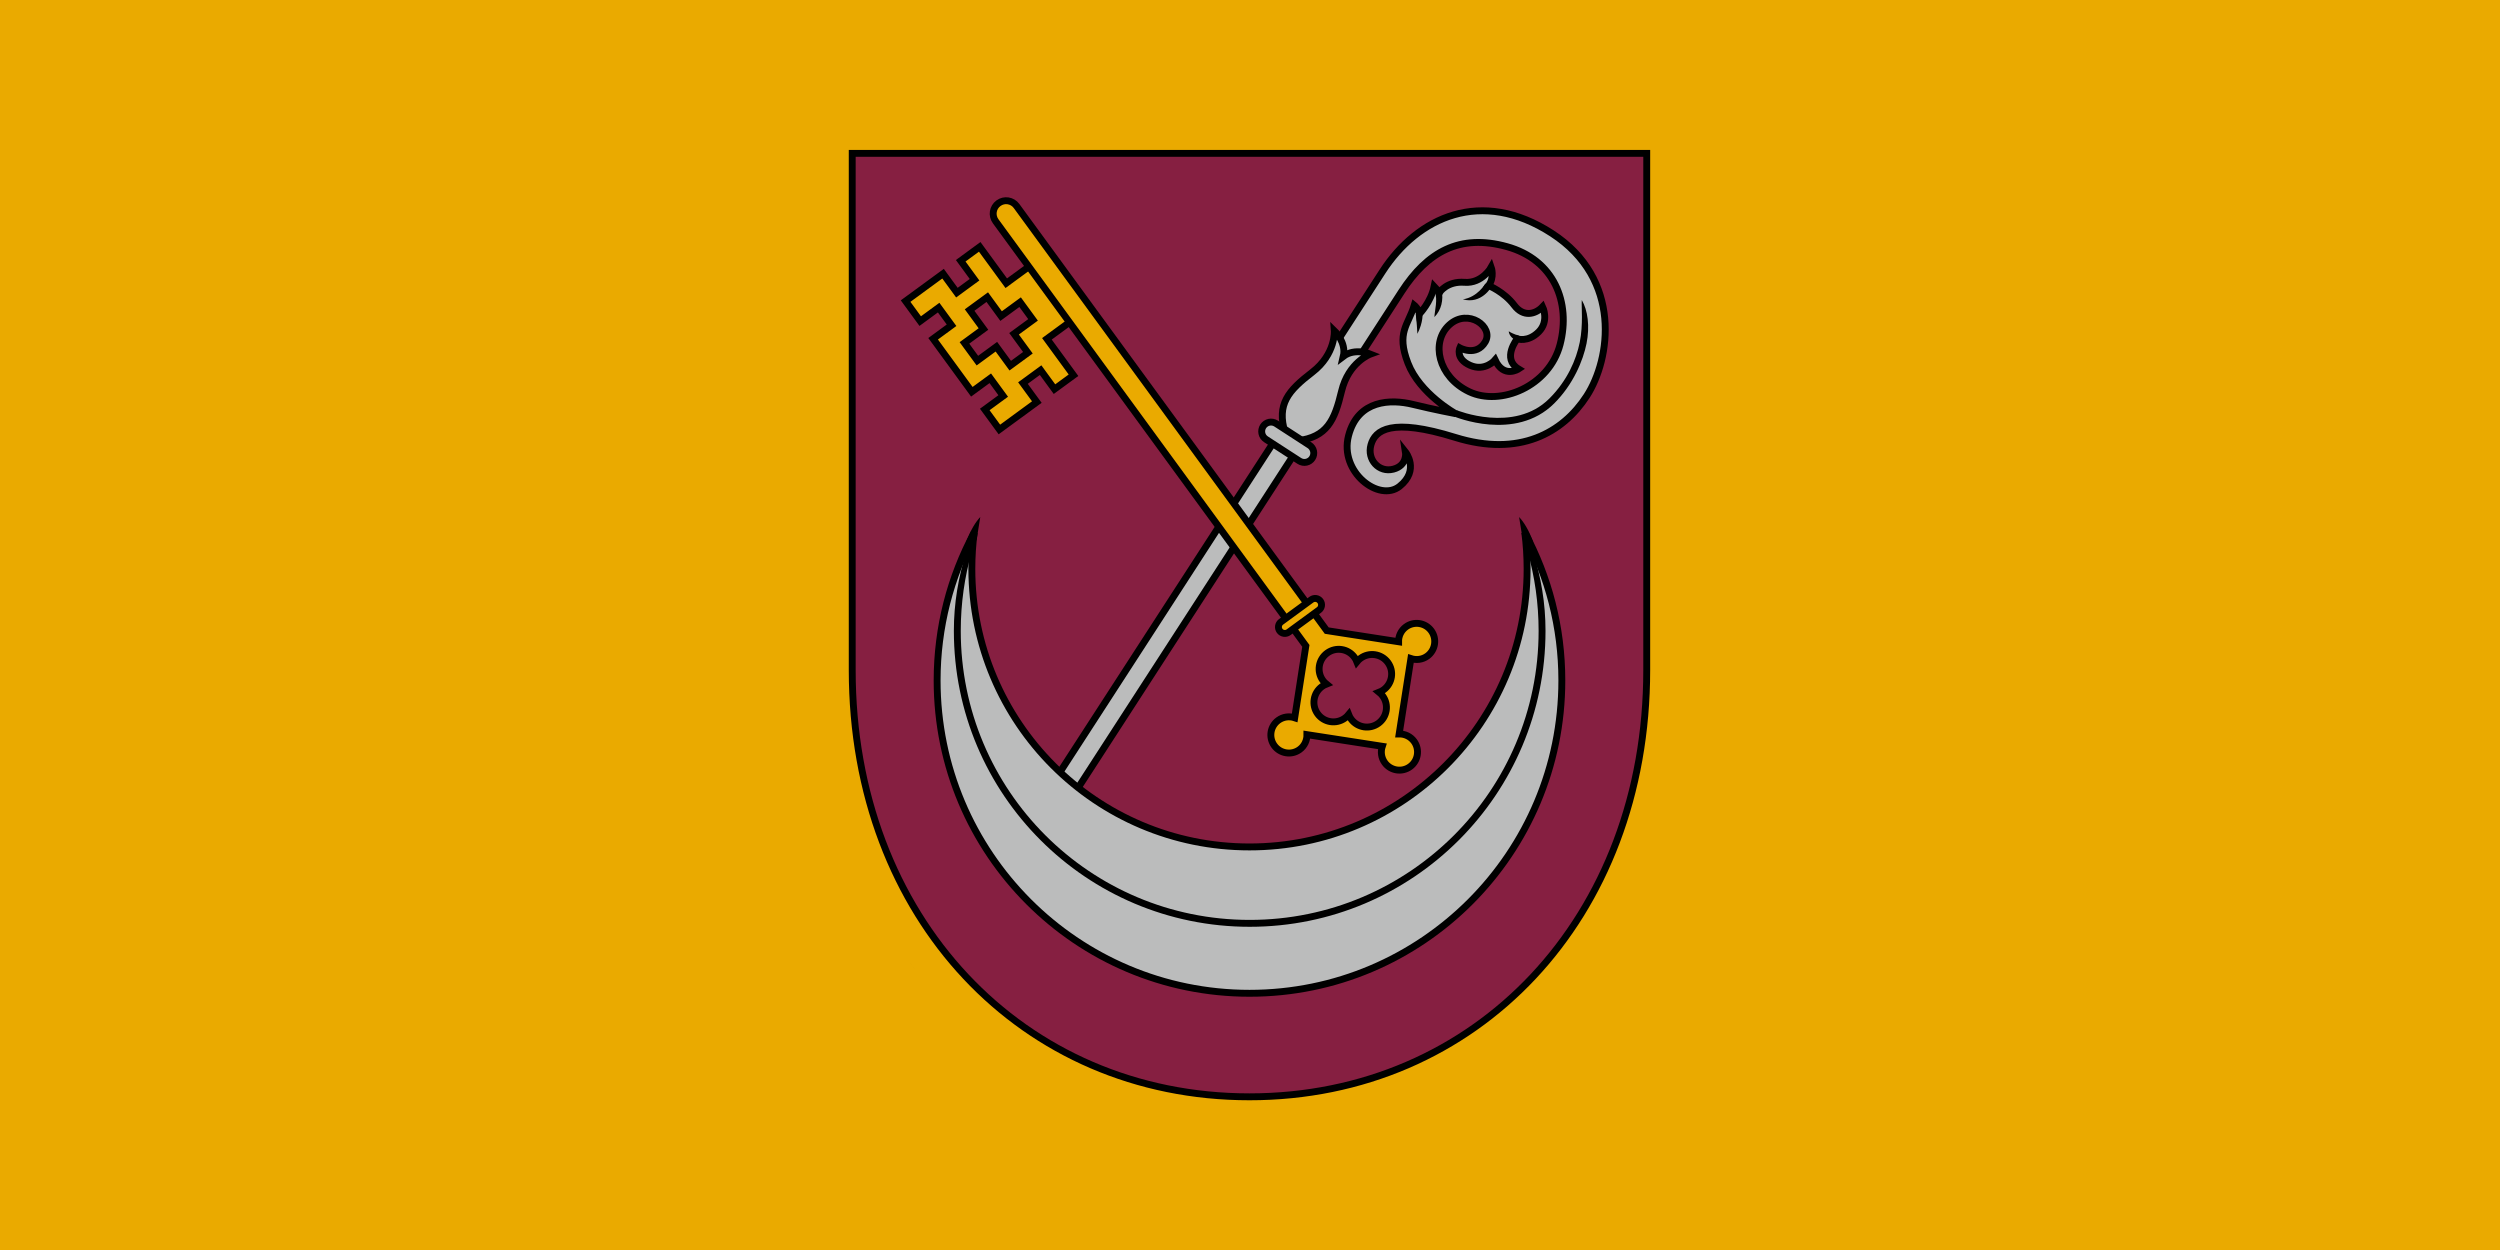 <svg xmlns="http://www.w3.org/2000/svg" xmlns:xlink="http://www.w3.org/1999/xlink" width="1600" zoomAndPan="magnify" viewBox="0 0 1200 600" height="800" preserveAspectRatio="xMidYMid meet" version="1.0"><defs><clipPath id="e4981c7731"><path d="M 387.977 52.777 L 811.727 52.777 L 811.727 547.027 L 387.977 547.027 Z M 387.977 52.777 " clip-rule="nonzero"/></clipPath><clipPath id="d74ad92e8f"><path d="M 383.809 50 L 397 50 L 397 63.566 L 383.809 63.566 Z M 383.809 50 " clip-rule="nonzero"/></clipPath><clipPath id="81966923c8"><path d="M 396.977 54.824 C 397.051 59.023 396.523 60.148 395.852 60.977 C 395.25 61.801 394.273 62.551 393.301 63 C 392.398 63.375 391.199 63.602 390.148 63.523 C 389.102 63.449 387.977 63.148 387.074 62.625 C 386.176 62.023 385.352 61.199 384.824 60.301 C 384.227 59.398 383.926 58.273 383.852 57.227 C 383.773 56.176 384 54.977 384.375 54.074 C 384.824 53.102 385.574 52.125 386.398 51.523 C 387.227 50.852 388.352 50.324 389.324 50.176 C 390.375 49.949 391.574 50.023 392.551 50.398 C 393.602 50.699 395.324 52.051 395.324 52.051 " clip-rule="nonzero"/></clipPath><clipPath id="ccdde05a25"><path d="M 389.676 43.883 L 815.281 43.883 L 815.281 66.93 L 389.676 66.93 Z M 389.676 43.883 " clip-rule="nonzero"/></clipPath><clipPath id="5965caee8d"><path d="M 392.625 48 C 414.824 50.852 425.699 47.324 437.176 46.574 C 451.949 45.676 478.574 48.148 488.102 47.023 C 491.852 46.574 492.75 45.602 495.824 45.074 C 500.102 44.398 505.875 43.727 511.5 44.102 C 518.176 44.551 526.5 47.551 533.176 48.301 C 538.801 48.898 545.176 48.074 549 48.75 C 551.324 49.125 552.977 49.426 554.324 50.477 C 555.523 51.449 556.574 53.023 556.875 54.523 C 557.25 55.949 556.949 57.898 556.199 59.25 C 555.449 60.523 554.398 61.648 552.523 62.324 C 548.852 63.602 540 62.477 534.148 61.949 C 528.602 61.574 522.449 59.926 518.102 59.699 C 515.102 59.551 513.227 59.551 510.375 60 C 506.773 60.523 501.523 63.523 498.523 63.449 C 496.648 63.449 495.148 62.926 493.949 61.949 C 492.824 60.977 491.852 59.176 491.551 57.824 C 491.324 56.699 491.398 55.648 491.852 54.602 C 492.375 53.324 493.199 51.898 494.852 50.852 C 497.926 48.977 504.898 48.375 510.676 47.477 C 517.648 46.426 526.801 45.676 534 45.449 C 540.074 45.227 546.523 44.773 550.875 45.824 C 553.875 46.574 555.602 48.375 558.074 49.352 C 560.551 50.324 562.051 51.227 565.648 51.75 C 573.523 52.875 591.676 50.699 604.426 50.926 C 616.875 51.148 630.676 52.801 641.176 53.102 C 649.199 53.324 656.625 53.324 662.176 52.949 C 665.852 52.727 668.852 51.523 671.324 51.824 C 673.125 51.977 674.699 52.5 675.824 53.477 C 676.949 54.449 677.773 56.324 678.074 57.676 C 678.227 58.801 678 59.926 677.699 60.898 C 677.324 61.875 676.727 62.852 675.824 63.602 C 674.773 64.426 673.574 64.949 671.398 65.324 C 666.375 66.148 653.023 64.875 645.449 64.199 C 639.602 63.676 632.551 63.375 629.699 62.023 C 628.426 61.426 627.898 60.75 627.375 59.852 C 626.773 58.949 626.398 57.824 626.25 56.773 C 626.176 55.801 626.324 54.602 626.699 53.625 C 627.148 52.648 627.824 51.676 628.648 51 C 629.398 50.324 630.148 49.949 631.5 49.574 C 634.125 48.676 638.699 48 643.875 47.551 C 652.5 46.875 668.398 47.25 678.898 47.477 C 687.375 47.625 693.676 48.449 702 48.301 C 711.602 48.227 722.25 46.574 733.199 46.273 C 745.352 46.051 762.148 46.051 771.75 47.023 C 777.449 47.625 780 49.273 785.398 49.648 C 793.125 50.176 809.625 44.699 813.449 48.301 C 816.074 50.852 815.477 59.926 813.449 61.801 C 811.574 63.523 806.551 60.75 803.324 60.977 C 800.25 61.199 797.25 62.852 794.477 63.148 C 791.926 63.449 789.602 63.148 787.199 63.148 C 784.949 63.074 782.699 63.227 780.375 62.926 C 777.898 62.551 776.324 61.426 772.801 60.977 C 765 59.852 742.574 59.25 734.625 59.625 C 730.949 59.852 730.051 60.449 726.602 60.75 C 720.375 61.273 710.176 61.727 699.898 61.801 C 686.102 61.949 663.449 60.148 651.074 60.75 C 643.5 61.125 636.824 63.449 632.852 62.852 C 630.824 62.625 629.477 62.102 628.426 61.125 C 627.301 60.074 626.477 58.199 626.25 56.773 C 626.102 55.727 626.324 54.602 626.699 53.625 C 627.148 52.648 627.75 51.676 628.648 51 C 629.699 50.176 630.824 49.727 633.148 49.352 C 639.898 48.449 669.148 50.324 674.477 52.574 C 675.898 53.176 676.273 53.852 676.875 54.676 C 677.477 55.5 678 56.551 678.074 57.676 C 678.148 59.023 677.773 61.125 676.949 62.324 C 676.051 63.602 674.773 64.426 672.977 65.102 C 670.352 66.148 666.977 66.301 662.176 66.602 C 652.801 67.199 631.273 66.676 620.324 66.074 C 613.273 65.699 609.676 64.648 602.926 64.426 C 593.477 64.125 576.227 65.477 568.875 65.25 C 565.273 65.176 563.398 65.25 560.926 64.727 C 558.523 64.199 556.426 63.301 554.25 62.324 C 552.148 61.352 550.648 59.477 548.023 58.801 C 544.199 57.824 538.199 58.727 533.176 59.023 C 527.926 59.25 522.602 59.699 517.051 60.449 C 511.051 61.199 502.125 63.523 498.523 63.449 C 497.023 63.449 496.352 63.375 495.375 62.852 C 494.176 62.176 492.602 60.75 492 59.398 C 491.477 57.977 491.477 55.875 491.852 54.602 C 492.148 53.477 492.523 52.727 493.574 51.824 C 495.824 50.023 503.023 47.926 506.773 47.023 C 509.324 46.426 511.125 46.352 513.449 46.199 C 515.926 46.051 518.25 45.977 521.176 46.199 C 525.301 46.574 530.551 48 535.574 48.523 C 541.051 49.199 549.449 48.148 552.898 49.648 C 554.699 50.477 555.75 51.602 556.352 52.949 C 557.023 54.301 557.176 56.25 556.801 57.75 C 556.426 59.176 555.074 60.75 553.949 61.574 C 553.051 62.25 552.449 62.398 550.875 62.625 C 546.676 63.227 533.699 61.949 526.5 60.898 C 520.727 60.148 516.75 57.898 511.125 57.602 C 504.227 57.375 497.551 59.926 488.102 60.523 C 473.176 61.5 442.648 59.25 429.977 60.449 C 423.75 61.051 420.074 62.625 416.25 63.074 C 413.551 63.449 412.125 63.602 409.199 63.523 C 404.398 63.449 392.551 64.648 390.227 61.426 C 388.199 58.727 392.625 48 392.625 48 " clip-rule="nonzero"/></clipPath><clipPath id="69308106d8"><path d="M 802 53.25 L 819.824 53.25 L 819.824 238.531 L 802 238.531 Z M 802 53.25 " clip-rule="nonzero"/></clipPath><clipPath id="15ccb824d5"><path d="M 815.699 53.324 C 818.477 67.051 819 70.426 819.301 77.023 C 819.977 91.648 820.273 137.176 818.398 148.051 C 817.875 151.426 816.227 152.324 816.301 154.5 C 816.301 156.75 818.25 159 818.852 161.324 C 819.449 163.5 819.676 165.824 819.75 168.074 C 819.75 170.477 819.75 172.949 819.227 175.199 C 818.625 177.449 817.051 178.426 816.449 181.727 C 814.727 190.574 819.375 225.227 817.5 232.727 C 816.977 234.977 816.301 235.949 815.176 236.852 C 814.051 237.824 812.176 238.5 810.676 238.5 C 809.176 238.426 807.301 237.75 806.25 236.699 C 805.051 235.574 803.398 232.727 804.074 231.676 C 805.125 230.102 816.75 232.648 817.574 231.824 C 817.727 231.602 817.574 231.074 817.574 231.074 C 817.5 231.074 817.5 233.324 817.051 234.301 C 816.676 235.199 816.074 236.176 815.176 236.852 C 814.125 237.676 812.176 238.5 810.676 238.5 C 809.176 238.426 807.301 237.676 806.25 236.699 C 805.125 235.648 804.676 234.676 804.074 232.426 C 802.5 225.602 803.023 201.148 803.699 189.227 C 804.148 180.676 806.477 173.176 806.324 167.324 C 806.176 163.426 804.898 162.449 804.523 157.648 C 803.398 144.074 806.102 94.949 805.801 79.273 C 805.648 72.602 805.727 69.074 805.051 64.949 C 804.449 61.574 801.148 57.977 802.352 56.023 C 803.773 53.625 815.699 53.324 815.699 53.324 " clip-rule="nonzero"/></clipPath><clipPath id="65a901ea68"><path d="M 379.223 41.949 L 814.465 41.949 L 814.465 69.652 L 379.223 69.652 Z M 379.223 41.949 " clip-rule="nonzero"/></clipPath><clipPath id="66c8ba782e"><path d="M 666.227 62.102 C 644.25 63.449 640.273 63.375 632.398 63.074 C 616.574 62.477 577.801 58.727 560.176 58.648 C 550.051 58.648 544.352 59.699 536.25 59.926 C 528.074 60.074 519.75 59.25 511.5 59.852 C 503.102 60.449 486.449 63.301 486.449 63.523 C 486.449 63.602 489.602 63.227 489.602 63.375 C 489.602 63.523 487.574 64.273 486.523 64.352 C 485.477 64.426 484.352 64.273 483.375 63.75 C 482.102 63.148 480.523 61.727 479.926 60.375 C 479.324 59.023 479.176 57 479.625 55.574 C 480.074 54.148 481.199 52.875 482.551 51.824 C 484.352 50.551 486.75 49.949 489.977 49.125 C 495.898 47.477 506.398 45.375 515.477 44.477 C 525.75 43.426 538.574 44.176 548.324 43.727 C 556.199 43.273 559.801 42.375 569.477 42.074 C 590.398 41.477 643.5 43.949 669.074 43.727 C 685.051 43.574 696.227 42.375 708.074 42.375 C 717.977 42.375 725.477 43.352 735.523 43.426 C 747.602 43.574 763.426 42.074 775.574 42.602 C 785.625 43.051 796.949 44.25 803.25 45.449 C 806.699 46.125 809.176 45.824 810.977 47.551 C 813.148 49.648 815.25 55.875 814.125 58.352 C 813.148 60.523 808.648 61.199 805.801 62.023 C 803.102 62.773 800.176 62.926 797.551 63.148 C 795.074 63.375 792.75 63.676 790.273 63.375 C 787.648 63.074 785.398 61.801 782.176 61.199 C 777.75 60.449 771.449 59.773 766.125 59.551 C 760.801 59.398 757.051 59.477 750.148 60 C 737.625 60.824 709.5 65.25 696.824 66.074 C 689.773 66.602 687.977 66.449 680.324 66.449 C 663 66.449 611.926 65.324 595.5 64.352 C 588.824 63.898 586.426 62.852 581.398 62.852 C 575.551 62.926 567.75 64.648 562.574 64.949 C 558.977 65.176 556.801 65.324 553.273 65.176 C 548.699 64.875 542.699 63.375 537.375 62.926 C 531.898 62.398 525.523 61.648 520.875 62.176 C 517.352 62.551 514.727 63.977 511.727 64.574 C 508.875 65.102 506.926 65.398 503.25 65.551 C 496.426 65.926 483.602 64.574 474.148 65.25 C 465.074 65.852 455.25 68.699 447.602 69.301 C 441.824 69.824 438.824 69.602 432.301 69.523 C 420.75 69.301 390.602 68.852 384.375 67.125 C 382.801 66.676 382.352 66.375 381.523 65.625 C 380.625 64.648 379.574 62.852 379.352 61.352 C 379.199 59.852 379.727 57.898 380.551 56.699 C 381.449 55.5 382.801 54.449 384.523 54 C 387 53.398 391.801 54.375 394.5 54.898 C 396.375 55.273 397.801 55.574 399.074 56.477 C 400.352 57.301 401.625 58.875 402.148 60.148 C 402.523 61.199 402.602 62.324 402.375 63.375 C 402.074 64.727 401.023 66.602 399.977 67.5 C 399.148 68.324 398.25 68.699 397.051 68.926 C 395.398 69.227 391.875 69.977 390.676 68.625 C 388.875 66.676 389.324 56.773 391.352 55.125 C 392.926 53.926 397.273 55.352 399.074 56.477 C 400.574 57.301 401.625 58.727 402.148 60.148 C 402.602 61.574 402.375 63.676 401.926 64.949 C 401.551 66 400.875 66.898 399.977 67.5 C 398.852 68.324 397.273 68.926 395.477 69.074 C 392.625 69.227 387.074 68.25 384.375 67.125 C 382.648 66.375 381.301 65.477 380.477 64.352 C 379.801 63.449 379.5 62.398 379.352 61.352 C 379.273 60.301 379.352 59.176 379.801 58.125 C 380.398 56.852 381.824 55.273 383.023 54.602 C 384 54 384.449 54 386.176 53.852 C 393.375 53.102 426.977 56.773 443.176 55.949 C 455.398 55.426 464.398 52.426 475.051 51.75 C 485.699 51.148 499.648 53.023 507.148 52.051 C 511.273 51.523 513.602 50.102 516.602 49.5 C 519.227 49.051 521.625 48.75 524.176 48.676 C 526.648 48.523 528.523 48.602 531.676 48.824 C 536.926 49.199 546.227 51.375 553.125 51.676 C 559.5 51.898 566.477 51.227 571.5 50.699 C 575.102 50.398 577.727 49.574 580.727 49.426 C 583.5 49.199 586.273 49.273 588.824 49.5 C 591.148 49.801 591.977 50.398 595.574 50.852 C 608.926 52.199 663.449 54.074 691.051 52.801 C 712.352 51.824 735 47.398 747.523 46.5 C 753.676 46.051 756.898 46.125 761.324 46.051 C 765.301 46.051 769.125 45.977 772.727 46.199 C 776.023 46.426 779.176 46.801 782.023 47.398 C 784.574 47.926 786.227 48.898 789.074 49.426 C 793.199 50.102 803.023 48.074 804.523 50.25 C 805.648 51.977 803.926 57.227 801.375 58.801 C 797.023 61.5 784.875 56.477 775.574 56.102 C 764.773 55.648 751.949 57 740.551 56.926 C 729.602 56.926 719.773 55.875 708.523 55.875 C 696 55.875 685.051 57.074 668.852 57.227 C 643.273 57.449 591 54.977 570.074 55.574 C 560.398 55.875 556.5 56.852 548.699 57.148 C 539.25 57.676 526.352 57 517.352 57.824 C 510.449 58.426 504.824 59.625 499.125 60.75 C 494.023 61.801 488.176 64.727 484.875 64.199 C 483 63.977 481.727 62.926 480.824 61.801 C 479.852 60.602 479.25 58.727 479.324 57.227 C 479.398 55.727 480.148 54 481.273 52.875 C 482.625 51.449 484.727 50.852 487.352 50.023 C 491.625 48.676 499.574 47.625 504.977 46.949 C 509.477 46.426 512.852 46.273 517.426 46.125 C 522.977 45.977 529.051 46.5 536.023 46.426 C 545.023 46.273 557.852 44.852 566.926 45.148 C 574.125 45.449 579 46.875 586.273 47.477 C 595.801 48.301 608.551 48.75 619.273 49.199 C 629.551 49.574 640.949 50.023 649.352 49.801 C 655.5 49.648 662.477 46.199 665.176 48.523 C 667.727 50.699 666.227 62.102 666.227 62.102 " clip-rule="nonzero"/></clipPath><clipPath id="fb24efcf23"><path d="M 793.027 228.703 L 819.672 228.703 L 819.672 392.203 L 793.027 392.203 Z M 793.027 228.703 " clip-rule="nonzero"/></clipPath><clipPath id="46ea0c3b9d"><path d="M 816.523 228.824 C 819.148 241.648 819 244.574 818.477 247.426 C 817.875 250.199 816.074 252.824 815.625 255.449 C 815.176 257.773 815.176 260.023 815.398 262.426 C 815.699 265.199 817.125 268.273 817.426 271.051 C 817.727 273.449 817.727 275.699 817.574 278.023 C 817.352 280.426 816.301 282.449 816.301 285.301 C 816.301 289.273 818.25 294.148 818.773 299.926 C 819.523 307.801 819.898 322.051 819.301 328.5 C 819 331.801 818.551 333.523 817.801 336 C 816.977 338.551 815.25 340.949 814.5 343.5 C 813.824 345.977 813.523 347.926 813.227 350.852 C 812.926 355.051 813.75 361.125 813.227 366.227 C 812.773 371.477 811.875 377.773 810.148 381.977 C 808.801 385.199 806.926 388.273 804.977 389.926 C 803.699 391.125 802.125 391.875 800.699 392.102 C 799.648 392.25 798.523 392.023 797.551 391.648 C 796.574 391.273 795.602 390.602 794.926 389.773 C 794.25 389.023 793.648 387.898 793.426 386.926 C 793.199 385.875 793.5 383.699 793.5 383.699 C 793.5 383.699 792.824 385.5 793.273 385.949 C 794.477 387.148 805.574 383.324 806.773 384.824 C 807.523 385.801 805.949 388.727 804.977 389.926 C 804.301 390.824 803.324 391.352 802.352 391.727 C 801.375 392.102 800.25 392.324 799.125 392.102 C 797.773 391.801 795.898 390.898 794.926 389.773 C 793.949 388.648 793.199 387.074 793.273 385.273 C 793.352 382.352 797.102 378.148 798.227 374.102 C 799.5 369.449 799.801 363.898 800.176 358.875 C 800.551 353.926 799.5 349.051 800.398 344.324 C 801.227 339.523 804.523 336 805.5 330.375 C 806.852 322.574 806.25 307.949 805.426 301.5 C 804.977 298.199 803.926 296.625 803.551 294 C 803.023 291.148 802.727 288.301 802.801 284.926 C 802.875 280.875 804.602 274.949 804.227 271.199 C 804 268.648 802.574 267 802.199 264.676 C 801.75 262.199 801.602 259.727 801.898 256.727 C 802.352 252.676 805.273 246.977 805.352 242.625 C 805.426 238.801 801.75 234.227 803.25 231.898 C 804.898 229.273 816.523 228.824 816.523 228.824 " clip-rule="nonzero"/></clipPath><clipPath id="997b6f4532"><path d="M 417.707 385.531 L 810 385.531 L 810 554.82 L 417.707 554.82 Z M 417.707 385.531 " clip-rule="nonzero"/></clipPath><clipPath id="05e59c6479"><path d="M 809.699 390.977 C 795.074 423.148 791.926 426.449 789.676 431.102 C 787.352 435.676 786.523 440.477 784.125 445.574 C 781.273 451.727 776.773 460.574 773.477 465.148 C 771.449 467.926 769.199 469.125 767.625 471.301 C 766.199 473.324 765.75 475.352 764.25 477.75 C 762 481.199 758.324 486 755.176 489.824 C 752.102 493.648 748.426 497.852 745.574 500.773 C 743.551 502.801 742.273 503.773 740.023 505.727 C 736.574 508.574 731.398 512.926 726.676 516 C 721.801 519.148 714.449 523.648 711.148 524.398 C 709.727 524.773 708.898 524.625 707.926 524.324 C 706.875 524.102 705.824 523.5 705.074 522.824 C 704.324 522.074 703.648 521.102 703.273 520.125 C 702.977 519.148 702.75 518.023 702.977 516.898 C 703.273 515.551 703.949 513.449 705.301 512.699 C 707.023 511.727 711.602 514.273 713.176 513.074 C 714.75 511.875 713.773 507.602 714.898 505.426 C 716.023 503.398 717.449 502.5 719.625 500.398 C 723.523 496.5 732.148 488.324 737.176 484.273 C 740.699 481.5 743.773 478.801 746.477 477.977 C 748.199 477.375 749.852 477.449 751.199 477.977 C 752.625 478.5 754.125 479.773 754.801 481.125 C 755.551 482.398 755.625 484.5 755.398 485.852 C 755.176 486.977 754.875 487.426 753.898 488.699 C 750.824 492.824 739.051 504.523 730.5 511.199 C 721.875 517.949 709.273 525.523 702.523 528.824 C 699 530.477 697.352 531 694.199 531.824 C 690 532.949 684.227 533.176 679.5 534.523 C 674.852 535.949 670.5 538.5 665.852 540.148 C 661.125 541.875 656.25 543.301 651.375 544.5 C 646.426 545.699 640.199 546.301 636.301 547.574 C 633.676 548.398 632.625 549.375 630 550.273 C 626.102 551.625 619.125 553.273 614.852 553.949 C 611.773 554.398 609.523 554.625 606.824 554.551 C 604.125 554.398 601.949 553.648 598.5 553.352 C 592.949 552.898 584.023 553.727 576.602 552.824 C 568.875 551.926 561.977 549.824 552.977 547.5 C 540.824 544.426 518.926 538.5 510.449 535.5 C 506.699 534.148 505.273 533.699 502.5 532.125 C 498.898 530.176 494.926 527.25 491.102 524.324 C 486.824 521.176 482.699 516.75 478.199 513.602 C 473.852 510.602 469.273 509.102 464.625 505.801 C 459.074 501.977 453.301 496.727 447.449 491.398 C 440.852 485.324 432.074 477.824 427.051 471.227 C 423.074 465.977 419.551 459 418.426 455.699 C 417.977 454.352 417.898 453.602 417.977 452.551 C 418.051 451.5 418.5 450.375 419.023 449.477 C 419.625 448.648 420.375 447.75 421.426 447.301 C 422.625 446.699 424.801 446.398 426.148 446.625 C 427.273 446.773 428.25 447.375 429.074 448.051 C 429.824 448.727 430.648 449.477 430.949 450.676 C 431.324 452.398 431.023 457.273 429.75 457.727 C 428.023 458.324 421.426 448.125 419.625 448.727 C 418.426 449.176 418.801 455.699 418.426 455.699 C 418.273 455.773 418.051 454.801 417.977 454.125 C 417.977 453 418.352 450.676 419.023 449.477 C 419.625 448.5 420.375 447.75 421.426 447.301 C 422.625 446.699 424.801 446.398 426.148 446.625 C 427.273 446.773 428.023 447.074 429.074 448.051 C 431.477 450.375 434.023 458.324 437.852 463.273 C 442.273 468.977 448.574 474.227 454.648 479.625 C 461.324 485.625 469.801 492.977 476.25 497.398 C 480.977 500.699 485.102 502.051 489.148 504.977 C 493.199 507.824 496.574 511.801 500.551 514.727 C 504.375 517.5 507 519.676 512.551 522.074 C 522.602 526.5 546.074 531.75 557.852 534.75 C 565.273 536.625 569.625 538.125 576.148 539.023 C 583.199 539.926 593.102 539.324 598.727 539.852 C 602.102 540.148 604.125 540.977 606.824 541.051 C 609.375 541.125 611.398 541.051 614.551 540.449 C 619.949 539.398 629.477 535.5 635.926 533.852 C 641.102 532.5 645.523 532.051 650.176 530.852 C 654.824 529.648 659.25 528.301 663.898 526.648 C 668.926 525 673.949 522.375 679.199 520.801 C 684.449 519.227 689.699 519.602 695.477 517.273 C 703.273 514.125 712.875 507.676 720.977 501.449 C 729.449 494.926 740.625 481.426 744.977 478.727 C 746.398 477.824 747 477.676 748.051 477.523 C 749.102 477.449 750.227 477.449 751.199 477.977 C 752.477 478.5 754.125 479.926 754.801 481.125 C 755.398 482.102 755.625 483.227 755.625 484.273 C 755.625 485.324 755.625 486.074 754.801 487.352 C 752.324 491.398 737.926 501.074 731.773 506.926 C 727.273 511.199 724.125 515.625 720.676 518.625 C 718.199 520.875 716.176 523.125 713.699 523.801 C 711.375 524.398 706.273 522.898 706.273 522.824 C 706.273 522.676 713.926 522.523 714.074 522.977 C 714.074 523.273 712.199 524.176 711.148 524.398 C 710.102 524.625 708.898 524.625 707.926 524.324 C 706.949 524.102 705.824 523.5 705.074 522.824 C 704.324 522.074 703.648 521.102 703.273 520.125 C 702.977 519.148 702.824 517.949 702.977 516.898 C 703.125 515.852 703.5 514.801 704.176 513.898 C 705.074 512.773 706.199 512.102 708.074 510.824 C 712.051 508.125 721.199 504.602 727.426 499.801 C 734.625 494.176 743.25 484.801 748.125 478.352 C 751.648 473.773 752.852 469.727 755.625 465.602 C 758.398 461.398 762.148 457.801 764.852 453.523 C 767.625 449.25 769.801 444.523 771.977 439.801 C 774.148 434.926 775.949 428.551 777.977 424.727 C 779.398 422.102 780.824 421.125 782.324 418.648 C 784.426 415.199 786.75 410.625 788.926 405.75 C 791.625 399.898 792.977 387.523 797.102 385.801 C 800.398 384.375 809.699 390.977 809.699 390.977 " clip-rule="nonzero"/></clipPath><clipPath id="f64a36d943"><path d="M 382.582 333.477 L 429 333.477 L 429 453.34 L 382.582 453.34 Z M 382.582 333.477 " clip-rule="nonzero"/></clipPath><clipPath id="817f0b22f0"><path d="M 418.727 453.301 C 405.227 434.551 398.324 422.176 394.273 416.477 C 392.023 413.25 390.148 411.75 388.574 409.352 C 387.074 407.176 385.801 405 384.824 402.676 C 383.926 400.5 382.949 398.25 382.727 396 C 382.574 393.75 382.949 391.125 383.551 389.176 C 384.074 387.602 384.898 386.102 386.023 385.051 C 387.074 383.926 388.727 382.949 390.227 382.727 C 391.648 382.5 393.676 383.102 394.875 383.773 C 395.852 384.301 396.523 385.199 397.051 386.102 C 397.574 387.074 397.949 388.125 397.875 389.25 C 397.801 390.602 395.773 392.551 396.301 393.75 C 396.898 395.324 400.801 395.398 402.898 397.199 C 405.824 399.824 408.75 405.227 411 409.125 C 413.023 412.5 415.648 416.398 415.875 419.102 C 416.023 420.898 415.426 422.477 414.523 423.676 C 413.699 424.875 411.977 425.926 410.551 426.227 C 409.051 426.523 407.102 426.227 405.824 425.477 C 404.477 424.727 402.449 422.852 402.75 421.801 C 403.273 420 413.773 416.551 415.273 417.676 C 416.25 418.352 415.574 421.199 415.125 422.477 C 414.75 423.523 414.074 424.352 413.176 425.023 C 412.051 425.852 410.023 426.523 408.602 426.523 C 407.477 426.602 406.426 426.148 405.523 425.625 C 404.625 425.102 404.102 424.648 403.199 423.449 C 401.023 420.301 396.074 409.875 394.727 405.074 C 393.824 402.148 393.676 400.125 393.75 397.727 C 393.824 395.398 394.875 393.227 394.949 390.898 C 395.102 388.426 395.176 385.574 394.5 383.176 C 393.824 380.926 392.176 379.801 391.125 377.023 C 389.176 371.926 386.625 360.074 385.574 354.676 C 385.051 351.676 384.824 350.25 384.676 347.551 C 384.523 344.023 382.949 337.352 385.125 335.25 C 387.375 333.074 396.375 333 398.625 335.25 C 400.875 337.574 397.949 345.074 398.25 349.051 C 398.477 352.125 399.227 354.375 399.75 357.074 C 400.273 359.699 400.801 362.477 401.398 365.023 C 402.074 367.426 402.676 369.676 403.574 371.852 C 404.551 374.176 406.273 376.273 407.102 378.602 C 407.852 380.699 408.301 382.5 408.523 385.199 C 408.898 389.324 406.574 395.773 407.551 401.176 C 408.676 407.102 415.352 415.199 415.648 419.25 C 415.801 421.273 415.199 422.699 414.301 423.898 C 413.398 425.102 411.676 426.148 410.25 426.449 C 408.824 426.75 406.801 426.375 405.523 425.625 C 404.25 424.875 402.148 423.074 402.523 421.949 C 403.051 420.074 414.227 416.699 415.574 417.523 C 416.023 417.75 415.949 418.426 415.875 419.102 C 415.875 420.227 415.352 422.551 414.523 423.676 C 413.926 424.648 413.102 425.324 412.051 425.773 C 410.773 426.227 408.602 426.449 407.25 426.148 C 406.199 425.852 405.375 425.398 404.477 424.5 C 403.199 423.227 402.676 420.676 401.176 418.352 C 399.074 415.051 395.398 410.926 392.773 406.727 C 389.926 402.227 385.801 396.375 385.051 392.25 C 384.523 389.551 385.051 386.551 386.023 385.051 C 386.625 384 387.523 383.477 388.648 383.102 C 389.926 382.727 392.023 382.5 393.375 383.023 C 394.801 383.551 396.301 384.824 397.051 386.102 C 397.801 387.449 398.023 389.551 397.727 390.898 C 397.5 391.949 396 392.398 395.852 393.602 C 395.699 395.398 397.5 398.25 399.074 400.875 C 401.324 404.699 405.227 408.676 408.75 413.852 C 413.699 421.051 421.727 435.602 425.398 440.477 C 426.898 442.426 429.074 442.801 429 444.375 C 428.852 446.773 418.727 453.301 418.727 453.301 " clip-rule="nonzero"/></clipPath><clipPath id="08e1b9714b"><path d="M 381.02 196.242 L 400.199 196.242 L 400.199 340.242 L 381.02 340.242 Z M 381.02 196.242 " clip-rule="nonzero"/></clipPath><clipPath id="83aebdd24f"><path d="M 383.852 338.25 C 385.801 298.801 385.051 297.75 384.75 294.375 C 384.301 289.051 383.773 279.148 384.227 273.602 C 384.602 269.926 385.727 267.824 386.102 264.375 C 386.551 260.102 387.148 254.625 386.398 249.75 C 385.648 244.574 382.125 238.574 381.375 234.227 C 380.926 231.227 381.148 229.051 381.227 226.426 C 381.301 223.875 381.523 221.25 382.051 218.699 C 382.5 216 383.699 213.523 384.227 210.75 C 384.75 207.75 384.301 203.398 384.977 201.227 C 385.352 199.949 385.727 199.199 386.551 198.449 C 387.602 197.477 389.398 196.5 390.898 196.352 C 392.398 196.273 394.273 196.801 395.477 197.699 C 396.676 198.602 397.727 200.324 398.023 201.75 C 398.324 203.176 398.398 205.801 397.426 206.25 C 395.699 207.148 387.148 199.199 385.5 199.949 C 384.676 200.25 384.602 202.801 384.676 202.801 C 384.75 202.875 385.648 199.5 386.551 198.449 C 387.301 197.551 388.352 197.023 389.324 196.727 C 390.301 196.352 391.426 196.199 392.551 196.426 C 393.898 196.727 395.699 197.699 396.676 198.824 C 397.574 200.023 398.023 201.301 398.176 203.398 C 398.551 208.125 395.023 220.875 394.727 226.426 C 394.574 229.574 394.574 230.926 395.023 233.852 C 395.773 238.199 399.227 244.5 399.898 249.824 C 400.574 254.926 399.824 260.625 399.375 264.898 C 399 268.273 398.023 269.699 397.727 273.602 C 397.199 281.551 399.523 298.273 399.449 309.676 C 399.301 320.023 401.699 335.625 397.426 339.301 C 394.574 341.773 383.852 338.25 383.852 338.25 " clip-rule="nonzero"/></clipPath><clipPath id="067de0f147"><path d="M 378.043 61.016 L 405 61.016 L 405 204.277 L 378.043 204.277 Z M 378.043 61.016 " clip-rule="nonzero"/></clipPath><clipPath id="5412f61fb3"><path d="M 383.852 203.102 C 383.699 171.824 384 170.023 384.75 166.648 C 385.727 162.148 388.648 155.551 389.324 151.426 C 389.773 148.727 389.852 147.602 389.398 144.602 C 388.5 138.301 381.898 122.398 380.102 115.801 C 379.199 112.426 378.676 110.625 378.375 108 C 378.074 105.301 378 102.449 378.227 99.824 C 378.449 97.199 378.824 95.102 379.574 92.176 C 380.773 87.977 384.301 81.977 385.051 77.324 C 385.727 73.5 384.074 69.148 384.824 66.449 C 385.352 64.727 386.398 63.301 387.449 62.477 C 388.352 61.727 389.398 61.352 390.449 61.199 C 391.5 61.051 392.625 61.125 393.676 61.574 C 394.949 62.102 396.375 63.074 397.352 64.648 C 398.852 67.051 399.676 71.926 400.199 76.051 C 400.727 80.625 400.5 85.051 400.352 90.898 C 400.125 99.449 399.301 111.898 398.176 122.477 C 397.051 133.125 394.199 144.75 393.449 154.727 C 392.773 163.125 392.398 171.824 393.301 178.273 C 393.898 182.926 396.824 187.125 396.523 190.051 C 396.301 191.852 395.398 193.273 394.273 194.324 C 393.148 195.301 391.199 195.977 389.852 196.051 C 388.727 196.125 387.676 195.898 386.699 195.301 C 385.5 194.551 384.148 193.574 383.477 191.699 C 382.125 188.176 382.949 180 383.625 174 C 384.375 167.551 386.852 160.574 387.824 154.273 C 388.648 148.648 388.426 142.426 389.25 138 C 389.852 134.852 391.648 130.051 391.648 130.051 C 391.574 130.051 391.051 132.375 390.75 132.375 C 390.523 132.449 390.148 131.625 389.926 131.023 C 389.625 129.898 389.324 127.648 389.773 126.227 C 390.301 124.801 391.574 123.227 392.852 122.551 C 394.125 121.801 396.148 121.5 397.574 121.801 C 399.074 122.102 400.727 123.074 401.625 124.352 C 402.523 125.773 403.648 129.301 402.676 130.125 C 401.324 131.398 391.051 125.398 389.625 126.676 C 388.727 127.5 390.824 132.375 390.75 132.375 C 390.676 132.449 389.398 129.148 389.477 127.801 C 389.477 126.676 389.852 125.625 390.523 124.727 C 391.352 123.676 393.074 122.324 394.352 121.875 C 395.398 121.5 396.523 121.5 397.574 121.801 C 398.926 122.176 400.574 124.352 401.625 124.352 C 402.227 124.352 402.602 123.227 403.051 123.375 C 403.949 123.75 405 128.25 405 130.727 C 405 133.273 403.426 135.523 402.898 138.523 C 402.227 142.648 402.375 148.051 401.551 153.074 C 400.648 158.699 398.625 164.926 397.648 170.699 C 396.824 176.176 396 183.523 396.074 186.824 C 396.074 188.324 396.602 189 396.523 190.051 C 396.375 191.102 396.074 192.148 395.398 193.051 C 394.5 194.176 392.773 195.375 391.426 195.824 C 390.375 196.199 389.25 196.125 388.199 195.824 C 387.227 195.602 386.25 195.227 385.352 194.398 C 383.926 192.977 382.426 189.898 381.523 187.352 C 380.551 184.801 380.176 182.773 379.801 179.176 C 379.125 172.426 379.273 158.852 380.102 149.852 C 380.852 141.977 382.875 136.426 383.926 128.102 C 385.352 117.074 386.625 99.074 386.852 89.25 C 386.926 83.324 386.699 79.125 386.324 75 C 385.949 71.773 384.375 68.699 384.824 66.449 C 385.199 64.801 386.25 63.301 387.449 62.477 C 388.648 61.574 390.602 61.051 392.102 61.199 C 393.602 61.352 395.324 62.25 396.375 63.301 C 397.426 64.426 397.801 65.926 398.176 67.727 C 398.773 70.5 398.773 75.301 398.477 78.523 C 398.176 81.375 397.574 83.699 396.75 86.25 C 395.926 88.875 394.273 91.352 393.375 93.977 C 392.551 96.602 391.875 99.449 391.727 102.074 C 391.574 104.398 391.574 105.824 392.176 108.898 C 393.449 115.352 400.426 131.625 401.926 138.375 C 402.676 141.75 402.824 143.551 402.898 146.176 C 403.051 148.648 402.898 151.125 402.676 153.602 C 402.375 156.074 402 158.699 401.25 161.102 C 400.5 163.426 398.773 165.523 398.102 167.926 C 397.426 170.25 397.5 172.875 397.273 175.352 C 396.977 177.75 396.523 179.625 396.449 182.699 C 396.301 187.801 400.352 200.023 397.426 203.102 C 395.102 205.648 383.852 203.102 383.852 203.102 " clip-rule="nonzero"/></clipPath></defs><rect x="-120" width="1440" fill="#ffffff" y="-60" height="720" fill-opacity="1"/><rect x="-120" width="1440" fill="#eaaa00" y="-60" height="720" fill-opacity="1"/><path fill="#eaaa00" d="M 390.582 323.254 C 390.582 201.594 390.582 55.258 390.582 55.258 L 809.117 55.258 C 809.117 55.258 809.117 201.594 809.117 323.254 C 809.117 451.941 719.348 544.543 599.852 544.543 C 480.355 544.543 390.582 451.941 390.582 323.254 Z M 390.582 323.254 " fill-opacity="1" fill-rule="nonzero"/><g clip-path="url(#e4981c7731)"><path stroke-linecap="butt" transform="matrix(0.827, 0, 0, 0.828, 374.687, -20.097)" fill="none" stroke-linejoin="miter" d="M 19.211 414.86 C 19.211 267.862 19.211 91.049 19.211 91.049 L 525.072 91.049 C 525.072 91.049 525.072 267.862 525.072 414.86 C 525.072 570.349 416.572 682.237 272.144 682.237 C 127.715 682.237 19.211 570.349 19.211 414.86 Z M 19.211 414.86 " stroke="#000000" stroke-width="6" stroke-opacity="1" stroke-miterlimit="4"/></g><path stroke-linecap="butt" transform="matrix(0.827, 0, 0, 0.828, 374.687, -20.097)" fill-opacity="1" fill="#861f41" fill-rule="nonzero" stroke-linejoin="miter" d="M 41.571 412.75 C 41.571 276.754 41.571 113.175 41.571 113.175 L 502.712 113.175 C 502.712 113.175 502.712 276.754 502.712 412.75 C 502.712 556.596 403.806 660.11 272.144 660.11 C 140.482 660.11 41.571 556.596 41.571 412.75 Z M 41.571 412.75 " stroke="#000000" stroke-width="4" stroke-opacity="1" stroke-miterlimit="4"/><path stroke-linecap="round" transform="matrix(0.694, 0.45, -0.45, 0.695, 1050.313, 209.519)" fill-opacity="1" fill="#bbbcbc" fill-rule="nonzero" stroke-linejoin="miter" d="M -443.708 289.573 L -429.918 289.572 L -429.922 523.446 L -443.712 523.446 Z M -443.708 289.573 " stroke="#000000" stroke-width="4" stroke-opacity="1" stroke-miterlimit="4"/><path stroke-linecap="butt" transform="matrix(0.694, 0.45, -0.45, 0.695, 1050.313, 209.519)" fill-opacity="1" fill="#bbbcbc" fill-rule="nonzero" stroke-linejoin="miter" d="M -444.498 223.232 C -444.498 223.232 -444.501 211.614 -444.501 173.862 C -444.501 136.111 -422.752 101.862 -374.001 101.863 C -325.249 101.863 -305.749 144.484 -305.752 169.982 C -305.749 195.482 -319.249 221.111 -356.749 231.613 C -394.251 242.112 -398.102 253.332 -395.45 261.816 C -392.798 270.299 -382.723 272.954 -376.888 266.591 C -371.054 260.228 -376.357 254.39 -376.357 254.39 C -376.357 254.39 -363.631 258.634 -368.404 272.954 C -373.177 287.274 -402.344 285.154 -409.236 264.469 C -416.132 243.785 -400.046 233.179 -387.848 228.935 C -375.648 224.694 -363.985 219.919 -363.985 219.919 C -363.985 219.919 -387.728 221.646 -403.226 210.374 C -418.73 199.101 -414.999 191.863 -418.376 180.238 C -418.376 180.238 -414.998 180.613 -413.124 182.863 C -413.124 182.863 -411.251 173.488 -414.624 164.864 L -410.126 165.987 C -410.126 165.987 -410.126 158.113 -401.124 153.235 C -392.124 148.363 -392.876 137.489 -392.876 137.489 C -392.876 137.489 -388 141.235 -388.375 147.238 C -388.375 147.238 -378.927 145.355 -369.625 148.736 C -361.374 151.735 -356.498 146.488 -355.374 140.489 C -355.374 140.489 -347.5 145.363 -349.376 153.987 C -351.25 162.614 -357.626 164.115 -357.626 164.115 C -357.626 164.115 -359.125 178.737 -347.502 178.363 C -347.502 178.363 -351.625 187.74 -361.751 181.361 C -361.751 181.361 -362.876 190.364 -372.251 191.862 C -381.624 193.364 -382.748 186.612 -382.748 186.612 C -382.748 186.612 -371.874 185.864 -372.25 175.736 C -372.623 165.612 -391.374 164.485 -395.126 178.74 C -398.876 192.988 -384.249 207.614 -364.375 204.986 C -344.499 202.363 -327.038 177.142 -334.991 153.274 C -342.948 129.409 -364.615 114.008 -391.739 122.516 C -418.786 131.002 -428.859 150.079 -428.862 177.669 C -428.863 205.264 -428.86 224.34 -428.86 224.34 L -436.815 237.066 Z M -444.498 223.232 " stroke="#000000" stroke-width="4" stroke-opacity="1" stroke-miterlimit="4"/><path fill="#000000" d="M 758.289 164.242 C 756.57 172.754 752.32 182.672 743.688 191.297 C 726.785 208.176 699.266 196.895 699.266 196.895 L 698.008 199.93 C 698.008 199.93 727.352 212.285 746.02 193.641 C 755.164 184.504 759.879 173.09 761.531 164.898 C 763.184 156.703 762.133 148.828 759.25 144.004 C 759.023 147.176 760.004 155.73 758.289 164.242 Z M 715.848 137.773 L 712.973 136.125 C 712.973 136.125 709.25 142.688 702.164 143.68 C 711.105 146.188 715.848 137.773 715.848 137.773 Z M 692.039 139.289 L 688.75 140.27 C 690.164 143.871 688.684 148.879 688.504 152.207 C 691.926 148.754 692.863 143.953 692.039 139.289 Z M 682.812 150.195 L 679.578 150.906 C 679.578 150.906 680.008 153.91 680.348 160.234 C 683.285 154.555 682.812 150.195 682.812 150.195 Z M 730.004 161.484 C 730.004 161.484 726.418 160.457 724.203 159.023 C 724.203 159.023 724.148 161.391 727.359 163.285 C 727.359 163.285 729.75 161.879 730.004 161.484 Z M 730.004 161.484 " fill-opacity="1" fill-rule="nonzero"/><path stroke-linecap="butt" transform="matrix(0.694, 0.45, -0.45, 0.695, 1050.313, 209.519)" fill-opacity="1" fill="#bbbcbc" fill-rule="nonzero" stroke-linejoin="miter" d="M -432.572 283.03 C -419.315 271.895 -420.841 261.478 -426.674 245.038 C -432.507 228.599 -424.305 217.799 -424.305 217.799 C -424.305 217.799 -434.007 219.61 -436.816 227.489 C -439.626 219.613 -449.324 217.8 -449.324 217.8 C -449.324 217.8 -441.122 228.598 -446.956 245.04 C -452.79 261.481 -454.318 271.893 -441.057 283.029 Z M -432.572 283.03 " stroke="#000000" stroke-width="4" stroke-opacity="1" stroke-miterlimit="4"/><path stroke-linecap="round" transform="matrix(0.694, 0.45, 0.45, -0.695, 1050.313, 209.519)" fill-opacity="1" fill="#bbbcbc" fill-rule="nonzero" stroke-linejoin="miter" d="M -448.36 -292.222 L -425.269 -292.223 C -424.914 -292.224 -424.562 -292.186 -424.213 -292.117 C -423.863 -292.048 -423.524 -291.947 -423.191 -291.81 C -422.865 -291.671 -422.549 -291.506 -422.255 -291.31 C -421.963 -291.109 -421.686 -290.885 -421.434 -290.631 C -421.179 -290.382 -420.957 -290.109 -420.761 -289.813 C -420.561 -289.514 -420.395 -289.205 -420.256 -288.872 C -420.121 -288.543 -420.018 -288.206 -419.947 -287.856 C -419.88 -287.509 -419.845 -287.155 -419.847 -286.796 C -419.846 -286.441 -419.879 -286.086 -419.948 -285.737 C -420.021 -285.39 -420.122 -285.051 -420.257 -284.722 C -420.391 -284.393 -420.56 -284.081 -420.759 -283.782 C -420.956 -283.488 -421.184 -283.214 -421.433 -282.959 C -421.684 -282.711 -421.96 -282.485 -422.256 -282.289 C -422.555 -282.089 -422.864 -281.924 -423.194 -281.788 C -423.526 -281.649 -423.862 -281.547 -424.212 -281.476 C -424.56 -281.408 -424.914 -281.374 -425.269 -281.373 L -448.359 -281.372 C -448.718 -281.374 -449.069 -281.405 -449.416 -281.478 C -449.769 -281.549 -450.108 -281.651 -450.438 -281.786 C -450.767 -281.92 -451.079 -282.089 -451.374 -282.286 C -451.672 -282.485 -451.942 -282.71 -452.197 -282.96 C -452.449 -283.213 -452.675 -283.489 -452.872 -283.785 C -453.068 -284.081 -453.237 -284.393 -453.372 -284.723 C -453.508 -285.052 -453.61 -285.389 -453.682 -285.739 C -453.753 -286.089 -453.784 -286.44 -453.789 -286.798 C -453.787 -287.157 -453.752 -287.505 -453.683 -287.854 C -453.612 -288.208 -453.51 -288.547 -453.372 -288.873 C -453.237 -289.202 -453.068 -289.515 -452.872 -289.809 C -452.673 -290.107 -452.451 -290.38 -452.198 -290.632 C -451.945 -290.884 -451.669 -291.11 -451.377 -291.309 C -451.081 -291.505 -450.765 -291.672 -450.439 -291.809 C -450.11 -291.944 -449.767 -292.048 -449.419 -292.116 C -449.069 -292.187 -448.719 -292.224 -448.36 -292.222 Z M -448.36 -292.222 " stroke="#000000" stroke-width="4" stroke-opacity="1" stroke-miterlimit="4"/><path stroke-linecap="round" transform="matrix(0.668, -0.489, 0.488, 0.668, 672.523, -150.169)" fill-opacity="1" fill="#eaaa00" fill-rule="nonzero" stroke-linejoin="miter" d="M -441.969 117.623 L -441.968 132.003 L -428.72 132.002 L -428.718 144.685 L -441.969 144.69 L -441.971 182.782 L -428.719 182.784 L -428.719 195.501 L -441.971 195.499 L -441.967 209.875 L -415.061 209.874 L -415.061 196.221 L -402.374 196.219 L -402.377 209.876 L -388.719 209.876 L -388.717 183.718 L -366.469 183.72 L -366.469 143.75 L -388.719 143.752 L -388.718 117.627 L -402.375 117.627 L -402.377 131.25 L -415.061 131.248 L -415.06 117.625 Z M -415.061 143.75 L -402.376 143.752 L -402.377 157.375 L -388.72 157.375 L -388.72 170.092 L -402.373 170.095 L -402.374 183.718 L -415.062 183.719 L -415.065 170.094 L -428.718 170.097 L -428.719 157.372 L -415.065 157.376 Z M -415.061 143.75 " stroke="#000000" stroke-width="4" stroke-opacity="1" stroke-miterlimit="4"/><path stroke-linecap="butt" transform="matrix(0.668, -0.489, 0.488, 0.668, 672.523, -150.169)" fill-opacity="1" fill="#eaaa00" fill-rule="nonzero" stroke-linejoin="miter" d="M -364.998 103.626 C -369.157 103.626 -372.502 106.969 -372.501 111.127 L -372.5 416.222 L -402.311 446.063 C -404.216 443.373 -407.331 441.627 -410.875 441.626 C -416.675 441.623 -421.377 446.325 -421.377 452.124 C -421.378 457.924 -416.675 462.626 -410.875 462.622 C -407.338 462.624 -404.245 460.834 -402.344 458.154 L -371.064 489.436 C -373.744 491.341 -375.499 494.461 -375.5 497.998 C -375.501 503.798 -370.797 508.5 -365.001 508.499 C -359.2 508.502 -354.499 503.8 -354.499 498.001 C -354.501 494.461 -356.256 491.342 -358.94 489.437 L -327.657 458.158 C -325.754 460.835 -322.663 462.623 -319.126 462.625 C -313.325 462.627 -308.624 457.926 -308.623 452.126 C -308.623 446.326 -313.326 441.624 -319.122 441.624 C -322.669 441.627 -325.785 443.377 -327.685 446.063 L -357.502 416.22 L -357.499 111.128 C -357.5 106.97 -360.844 103.624 -364.998 103.626 Z M -364.999 426.904 C -358.736 426.906 -353.655 431.955 -353.655 438.217 C -353.659 439.231 -353.782 440.223 -354.032 441.157 C -353.104 440.912 -352.131 440.781 -351.125 440.781 C -344.862 440.782 -339.779 445.861 -339.782 452.127 C -339.781 458.39 -344.864 463.438 -351.124 463.439 C -352.13 463.44 -353.103 463.307 -354.03 463.062 C -353.78 463.999 -353.657 464.984 -353.658 466 C -353.657 472.263 -358.735 477.344 -364.999 477.342 C -371.264 477.344 -376.344 472.261 -376.345 465.999 C -376.344 464.982 -376.223 464.001 -375.97 463.063 C -376.898 463.308 -377.871 463.439 -378.874 463.436 C -385.14 463.438 -390.219 458.385 -390.219 452.123 C -390.219 445.86 -385.138 440.782 -378.874 440.784 C -377.868 440.783 -376.896 440.909 -375.969 441.154 C -376.219 440.223 -376.342 439.233 -376.344 438.22 C -376.345 431.957 -371.265 426.907 -364.999 426.904 Z M -364.999 426.904 " stroke="#000000" stroke-width="4" stroke-opacity="1" stroke-miterlimit="4"/><path stroke-linecap="round" transform="matrix(0.668, -0.489, 0.488, 0.668, 672.523, -150.169)" fill-opacity="1" fill="#eaaa00" fill-rule="nonzero" stroke-linejoin="miter" d="M -375.88 396.472 L -354.122 396.472 C -353.625 396.473 -353.151 396.568 -352.697 396.755 C -352.238 396.944 -351.835 397.215 -351.487 397.563 C -351.139 397.911 -350.867 398.315 -350.681 398.773 C -350.488 399.229 -350.397 399.705 -350.395 400.198 C -350.395 400.694 -350.491 401.168 -350.68 401.627 C -350.87 402.078 -351.137 402.485 -351.485 402.833 C -351.836 403.184 -352.241 403.45 -352.697 403.642 C -353.151 403.831 -353.629 403.925 -354.12 403.923 L -375.877 403.923 C -376.374 403.922 -376.848 403.827 -377.303 403.641 C -377.761 403.452 -378.165 403.18 -378.513 402.832 C -378.861 402.484 -379.133 402.08 -379.322 401.627 C -379.511 401.166 -379.605 400.694 -379.604 400.198 C -379.607 399.705 -379.511 399.231 -379.323 398.773 C -379.13 398.317 -378.865 397.914 -378.514 397.563 C -378.166 397.215 -377.759 396.946 -377.305 396.757 C -376.848 396.565 -376.373 396.474 -375.88 396.472 Z M -375.88 396.472 " stroke="#000000" stroke-width="4" stroke-opacity="1" stroke-miterlimit="4"/><path stroke-linecap="square" transform="matrix(0.827, 0, 0, 0.828, 374.689, -20.097)" fill-opacity="1" fill="#bbbcbc" fill-rule="nonzero" stroke-linejoin="miter" d="M 431.938 333.061 C 432.835 339.943 433.279 346.966 433.279 354.093 C 433.279 443.094 361.157 515.25 272.156 515.25 C 183.155 515.25 111 443.094 111 354.093 C 111 346.98 111.449 339.966 112.346 333.094 C 98.63 358.614 90.845 387.783 90.845 418.782 C 90.845 518.913 172.027 600.093 272.156 600.093 C 372.285 600.093 453.439 518.913 453.439 418.782 C 453.439 387.768 445.663 358.591 431.938 333.061 Z M 431.938 333.061 " stroke="#000000" stroke-width="4" stroke-opacity="1" stroke-miterlimit="4"/><path fill="#000000" d="M 738.535 302.82 C 738.535 289.637 736.699 276.883 733.27 264.801 C 732.535 262.211 730.844 258.664 730.844 258.664 L 729.164 248.16 C 731.352 250.496 733.727 254.188 735.922 260.094 L 735.754 264.402 C 739.742 277.152 741.848 289.629 741.848 302.82 C 741.848 381.254 678.258 444.863 599.852 444.863 C 521.441 444.863 457.852 381.254 457.852 302.82 C 457.852 289.629 459.961 277.152 463.945 264.402 L 463.781 260.094 C 465.977 254.188 468.352 250.496 470.535 248.16 L 468.855 258.664 C 468.855 258.664 467.168 262.211 466.434 264.801 C 463 276.883 461.164 289.637 461.164 302.82 C 461.164 379.465 523.23 441.551 599.852 441.551 C 676.469 441.551 738.535 379.465 738.535 302.82 Z M 738.535 302.82 " fill-opacity="1" fill-rule="nonzero"/><g clip-path="url(#d74ad92e8f)"><g clip-path="url(#81966923c8)"><path fill="#eaaa00" d="M 380.852 47.176 L 400.273 47.176 L 400.273 66.602 L 380.852 66.602 Z M 380.852 47.176 " fill-opacity="1" fill-rule="nonzero"/></g></g><g clip-path="url(#ccdde05a25)"><g clip-path="url(#5965caee8d)"><path fill="#eaaa00" d="M 387.227 41.102 L 816.395 41.102 L 816.395 69.602 L 387.227 69.602 Z M 387.227 41.102 " fill-opacity="1" fill-rule="nonzero"/></g></g><g clip-path="url(#69308106d8)"><g clip-path="url(#15ccb824d5)"><path fill="#eaaa00" d="M 799.352 50.324 L 822.75 50.324 L 822.75 241.457 L 799.352 241.457 Z M 799.352 50.324 " fill-opacity="1" fill-rule="nonzero"/></g></g><g clip-path="url(#65a901ea68)"><g clip-path="url(#66c8ba782e)"><path fill="#eaaa00" d="M 376.352 39.074 L 817.211 39.074 L 817.211 72.523 L 376.352 72.523 Z M 376.352 39.074 " fill-opacity="1" fill-rule="nonzero"/></g></g><g clip-path="url(#fb24efcf23)"><g clip-path="url(#46ea0c3b9d)"><path fill="#eaaa00" d="M 790.273 225.824 L 822.301 225.824 L 822.301 395.207 L 790.273 395.207 Z M 790.273 225.824 " fill-opacity="1" fill-rule="nonzero"/></g></g><g clip-path="url(#997b6f4532)"><g clip-path="url(#05e59c6479)"><path fill="#eaaa00" d="M 414.977 382.801 L 812.941 382.801 L 812.941 557.551 L 414.977 557.551 Z M 414.977 382.801 " fill-opacity="1" fill-rule="nonzero"/></g></g><g clip-path="url(#f64a36d943)"><g clip-path="url(#817f0b22f0)"><path fill="#eaaa00" d="M 379.727 332.25 L 432 332.25 L 432 456.199 L 379.727 456.199 Z M 379.727 332.25 " fill-opacity="1" fill-rule="nonzero"/></g></g><g clip-path="url(#08e1b9714b)"><g clip-path="url(#83aebdd24f)"><path fill="#eaaa00" d="M 378.227 193.352 L 402.898 193.352 L 402.898 342.266 L 378.227 342.266 Z M 378.227 193.352 " fill-opacity="1" fill-rule="nonzero"/></g></g><g clip-path="url(#067de0f147)"><g clip-path="url(#5412f61fb3)"><path fill="#eaaa00" d="M 375.227 58.199 L 408 58.199 L 408 206.199 L 375.227 206.199 Z M 375.227 58.199 " fill-opacity="1" fill-rule="nonzero"/></g></g></svg>